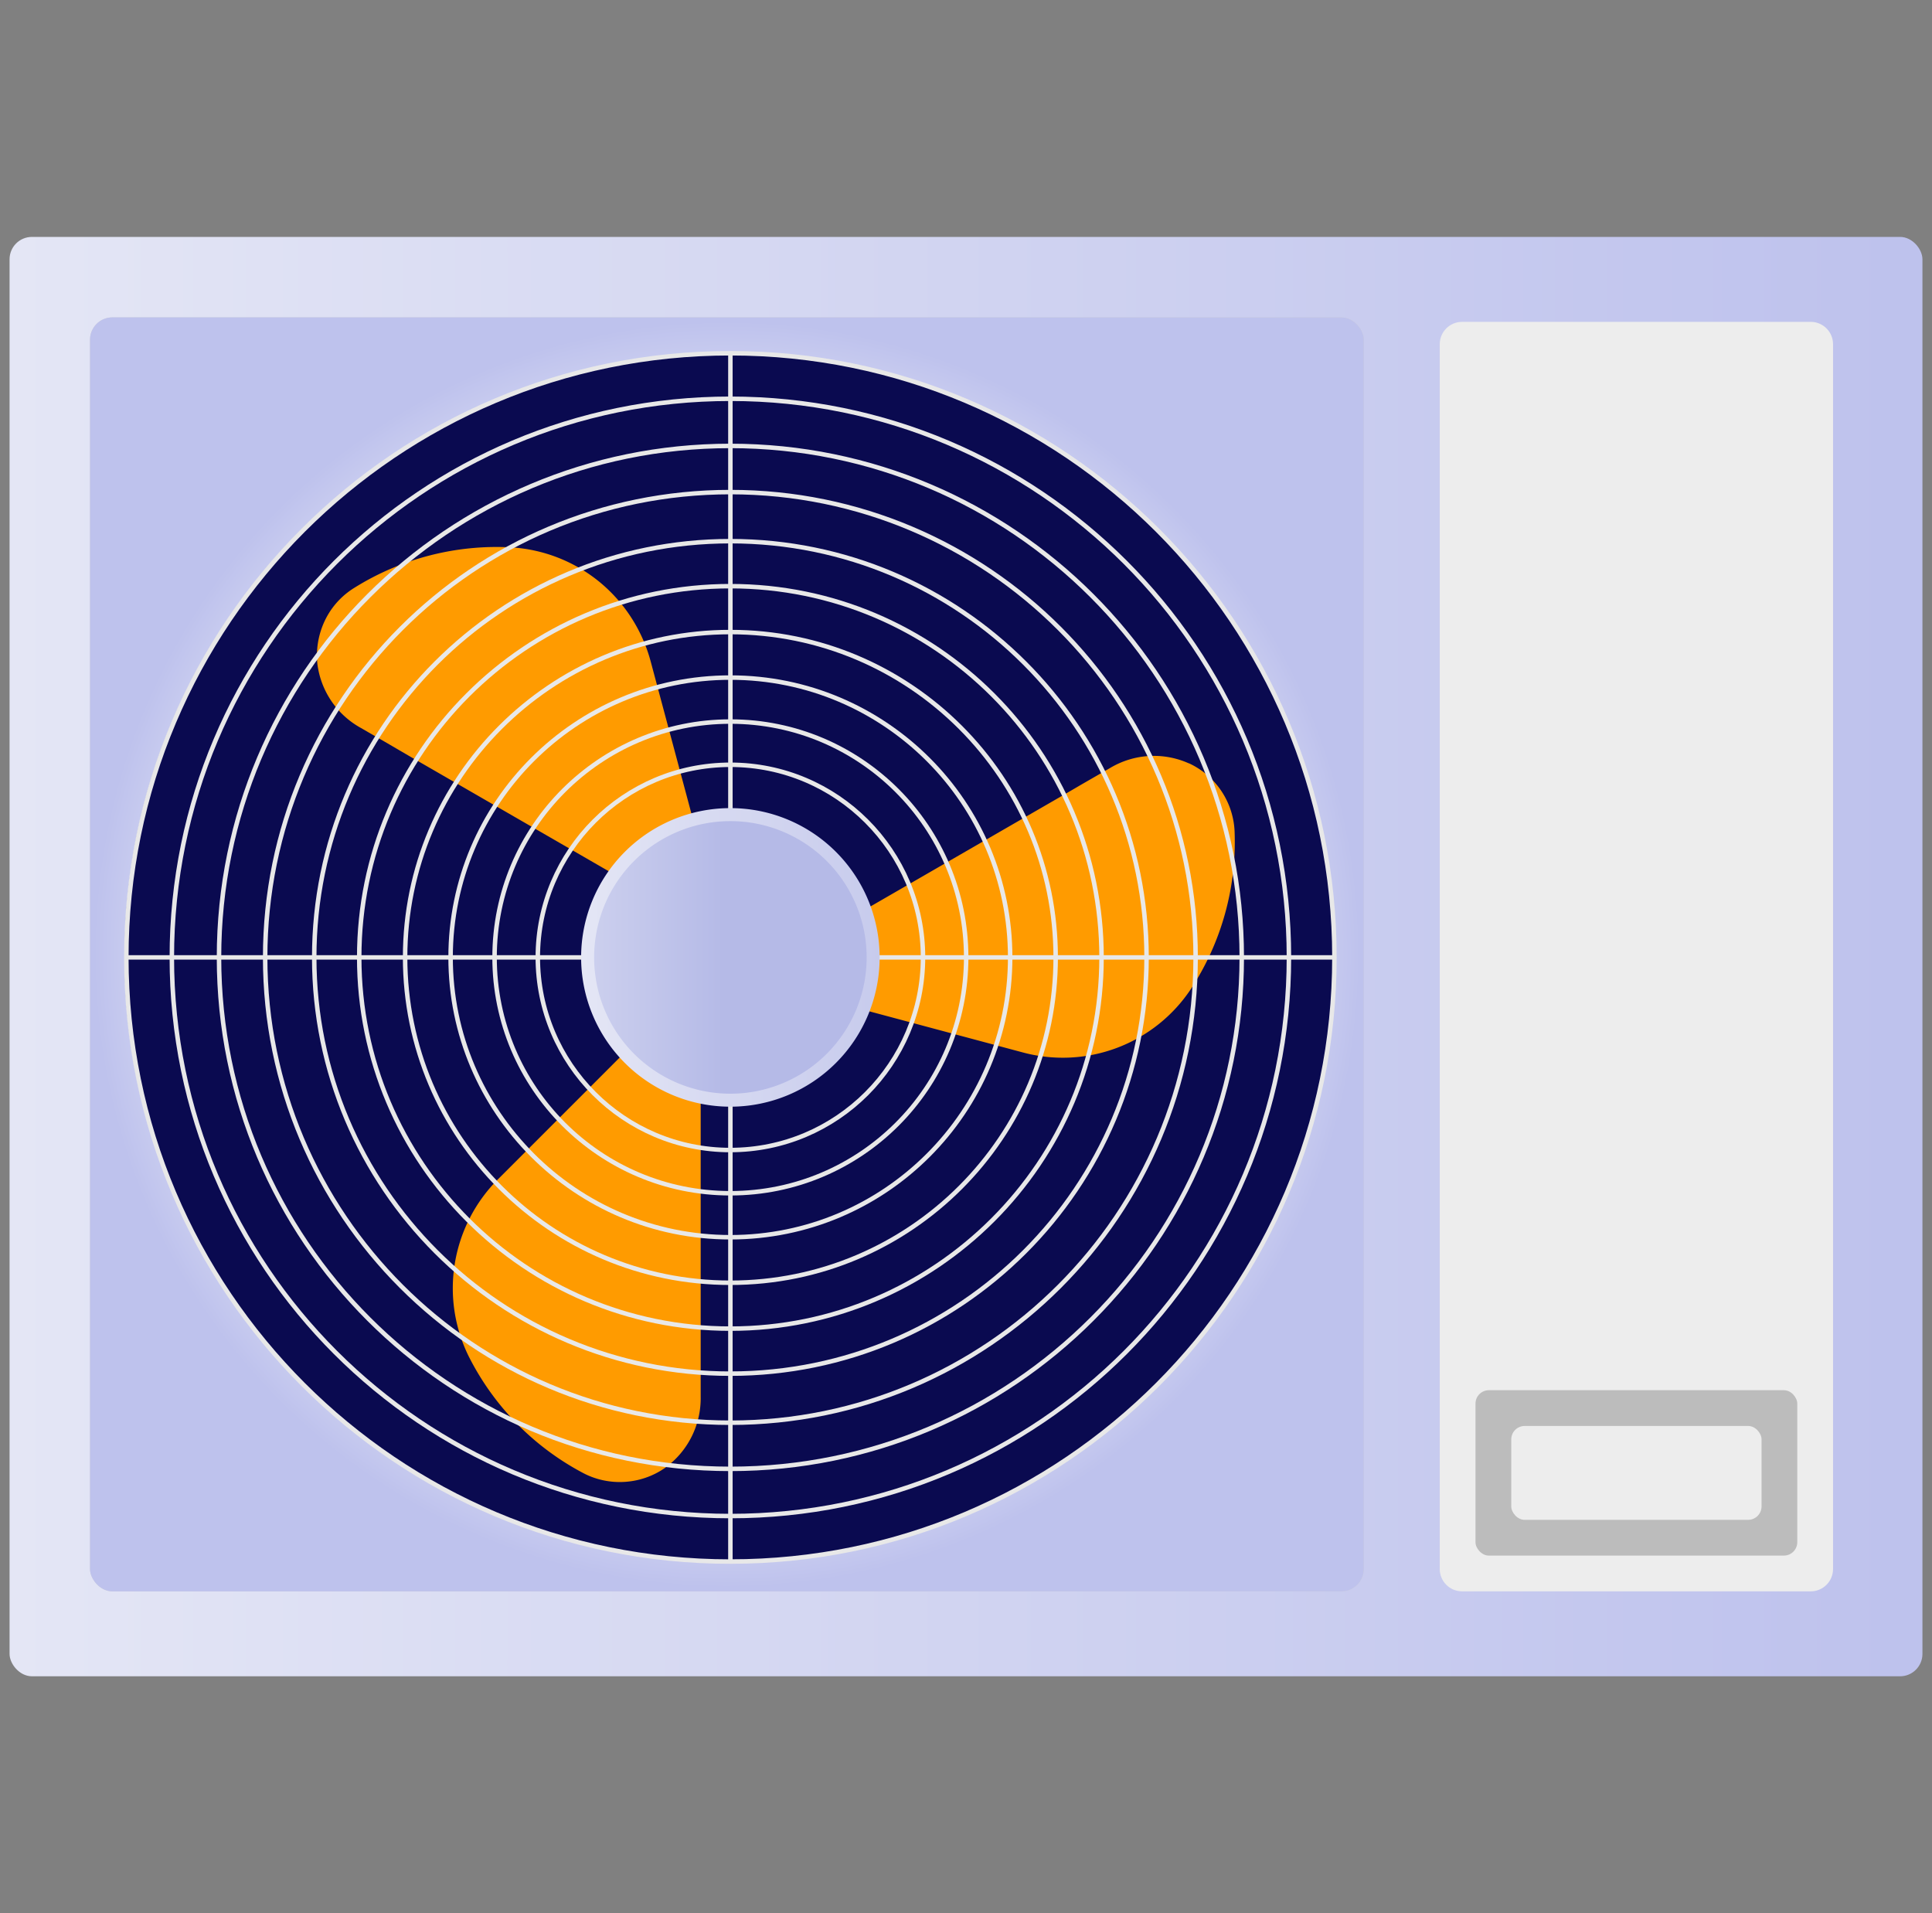 <svg xmlns="http://www.w3.org/2000/svg" width="101" height="100" fill="none"><rect width="100%" height="100%" fill="#808080" stroke="none"/><rect x=".5" y="12.383" width="100" height="75.234" rx="1.168" fill="url(#a)"/><rect x="4.706" y="16.589" width="66.589" height="66.589" rx="1.168" fill="url(#b)"/><rect x="4.706" y="16.589" width="66.589" height="66.589" rx="1.168" fill="url(#c)"/><path d="M75.266 17.99v64.02c0 .645.523 1.168 1.169 1.168h18.224c.645 0 1.168-.523 1.168-1.169V17.991c0-.645-.523-1.168-1.168-1.168H76.435c-.646 0-1.169.523-1.169 1.168z" fill="#EDEDED"/><path d="M38.103 81.62c17.447 0 31.591-14.144 31.591-31.591 0-17.448-14.144-31.592-31.591-31.592-17.447 0-31.591 14.144-31.591 31.592 0 17.447 14.144 31.592 31.591 31.592z" fill="#0A0A50"/><path d="M35.35 54.8a6.813 6.813 0 0 1-.366-.227c-.113-.08-.227-.16-.333-.246a4.469 4.469 0 0 1-.68-.673c-.113.14-.227.273-.353.4l-7.556 7.556a8.08 8.08 0 0 0-2.28 4.398 8.021 8.021 0 0 0 .727 4.898 14.028 14.028 0 0 0 5.957 6.077c.673.36 1.433.52 2.192.473.76-.047 1.493-.3 2.12-.74a4.484 4.484 0 0 0 1.852-3.711V55.966c0-.227-.02-.453-.06-.68a4.974 4.974 0 0 1-1.206-.486h-.014zm6.664-4.398a4.183 4.183 0 0 1-4.185 4.185 4.183 4.183 0 0 1-4.185-4.185 4.183 4.183 0 0 1 4.185-4.184 4.183 4.183 0 0 1 4.184 4.184zm-7.77-3.545a4.95 4.95 0 0 1 1.406-1c.127-.06.253-.113.38-.166.16-.06.326-.113.5-.16.14-.04.286-.066.433-.093a6.489 6.489 0 0 1-.173-.507l-2.766-10.328a8.097 8.097 0 0 0-2.665-4.171 8.064 8.064 0 0 0-4.604-1.82 14.035 14.035 0 0 0-8.243 2.12 4.077 4.077 0 0 0-1.386 1.432 4.239 4.239 0 0 0-.533 2.546 4.457 4.457 0 0 0 2.259 3.331l1.5.867.512.3.526.306 12.234 7.063c.2.114.407.207.62.287v-.007zM62.15 39.9a4.461 4.461 0 0 0-4.137.254l-1.48.853-.513.3-.526.306-12.234 7.063c-.2.114-.387.247-.56.393.113.42.18.853.18 1.286 0 .14 0 .287-.013.427-.014.14-.027.273-.047.413-.027.173-.066.34-.106.513-.04.14-.087.28-.134.42.18.027.353.06.527.107L53.435 55a8.042 8.042 0 0 0 8.822-3.305 14.025 14.025 0 0 0 2.286-8.196 4.12 4.12 0 0 0-2.38-3.599h-.012z" fill="#FF9B00"/><path d="M38.183 60.11c5.56 0 10.069-4.507 10.069-10.068 0-5.56-4.508-10.068-10.069-10.068-5.56 0-10.068 4.508-10.068 10.068 0 5.561 4.508 10.069 10.068 10.069z" stroke="#E8E8E8" stroke-width=".234" stroke-miterlimit="10"/><path d="M38.182 62.37c6.808 0 12.327-5.52 12.327-12.328S44.99 37.715 38.182 37.715s-12.327 5.519-12.327 12.327c0 6.809 5.519 12.328 12.327 12.328z" stroke="#E8E8E8" stroke-width=".234" stroke-miterlimit="10"/><path d="M38.183 64.669c8.077 0 14.626-6.549 14.626-14.627S46.26 35.416 38.183 35.416c-8.078 0-14.627 6.549-14.627 14.626 0 8.078 6.549 14.627 14.627 14.627z" stroke="#E8E8E8" stroke-width=".234" stroke-miterlimit="10"/><path d="M38.183 67.048c9.392 0 17.005-7.614 17.005-17.006 0-9.391-7.613-17.005-17.005-17.005s-17.005 7.614-17.005 17.005c0 9.392 7.613 17.006 17.005 17.006z" stroke="#E8E8E8" stroke-width=".234" stroke-miterlimit="10"/><path d="M38.182 69.446c10.717 0 19.404-8.687 19.404-19.404 0-10.716-8.687-19.404-19.404-19.404-10.716 0-19.403 8.688-19.403 19.404 0 10.717 8.687 19.404 19.403 19.404z" stroke="#E8E8E8" stroke-width=".234" stroke-miterlimit="10"/><path d="M38.183 71.799c12.015 0 21.756-9.74 21.756-21.757 0-12.015-9.74-21.756-21.756-21.756s-21.756 9.74-21.756 21.756S26.167 71.8 38.183 71.8z" stroke="#E8E8E8" stroke-width=".234" stroke-miterlimit="10"/><path d="M38.182 74.364c13.433 0 24.322-10.889 24.322-24.322 0-13.432-10.89-24.321-24.322-24.321-13.432 0-24.32 10.889-24.32 24.321 0 13.433 10.888 24.322 24.32 24.322z" stroke="#E8E8E8" stroke-width=".234" stroke-miterlimit="10"/><path d="M38.182 76.776c14.765 0 26.734-11.969 26.734-26.734 0-14.764-11.97-26.734-26.734-26.734-14.764 0-26.733 11.97-26.733 26.734 0 14.765 11.969 26.734 26.733 26.734z" stroke="#E8E8E8" stroke-width=".234" stroke-miterlimit="10"/><path d="M38.182 79.242c16.126 0 29.2-13.073 29.2-29.2 0-16.126-13.074-29.199-29.2-29.199-16.126 0-29.199 13.073-29.199 29.2 0 16.126 13.073 29.199 29.2 29.199z" stroke="#E8E8E8" stroke-width=".234" stroke-miterlimit="10"/><path d="M38.182 81.62c17.44 0 31.578-14.137 31.578-31.578 0-17.44-14.138-31.578-31.578-31.578-17.44 0-31.578 14.138-31.578 31.578 0 17.44 14.138 31.579 31.578 31.579zm.001-63.156v63.157M6.604 50.042H69.76" stroke="#E8E8E8" stroke-width=".234" stroke-miterlimit="10"/><path d="M38.182 57.845a7.803 7.803 0 1 0 0-15.606 7.803 7.803 0 0 0 0 15.606z" fill="url(#d)"/><path d="M38.183 57.166a7.123 7.123 0 1 0 0-14.247 7.123 7.123 0 0 0 0 14.247z" fill="url(#e)"/><rect x="77.135" y="72.664" width="16.822" height="8.645" rx=".701" fill="#BCBCBC"/><rect x="79.005" y="74.533" width="13.084" height="4.907" rx=".701" fill="#EDEDED"/><defs><linearGradient id="a" x1="99.098" y1="46.028" x2=".5" y2="46.028" gradientUnits="userSpaceOnUse"><stop stop-color="#BEC2ED"/><stop offset="1" stop-color="#E4E6F5"/></linearGradient><linearGradient id="d" x1="30.373" y1="50.042" x2="55.694" y2="50.042" gradientUnits="userSpaceOnUse"><stop stop-color="#E4E6F5"/><stop offset="1" stop-color="#B5BAE7"/></linearGradient><linearGradient id="e" x1="23.564" y1="11.214" x2="37.81" y2="11.214" gradientUnits="userSpaceOnUse"><stop stop-color="#E4E6F5"/><stop offset="1" stop-color="#B5BAE7"/></linearGradient><radialGradient id="b" cx="0" cy="0" r="1" gradientUnits="userSpaceOnUse" gradientTransform="matrix(0 33.294 -33.294 0 38 49.883)"><stop offset=".786" stop-color="#ECECEC"/><stop offset="1" stop-color="#D1D1D1"/></radialGradient><radialGradient id="c" cx="0" cy="0" r="1" gradientUnits="userSpaceOnUse" gradientTransform="matrix(0 33.294 -33.294 0 38 49.883)"><stop offset=".786" stop-color="#E4E6F5"/><stop offset="1" stop-color="#BEC2ED"/></radialGradient></defs></svg>